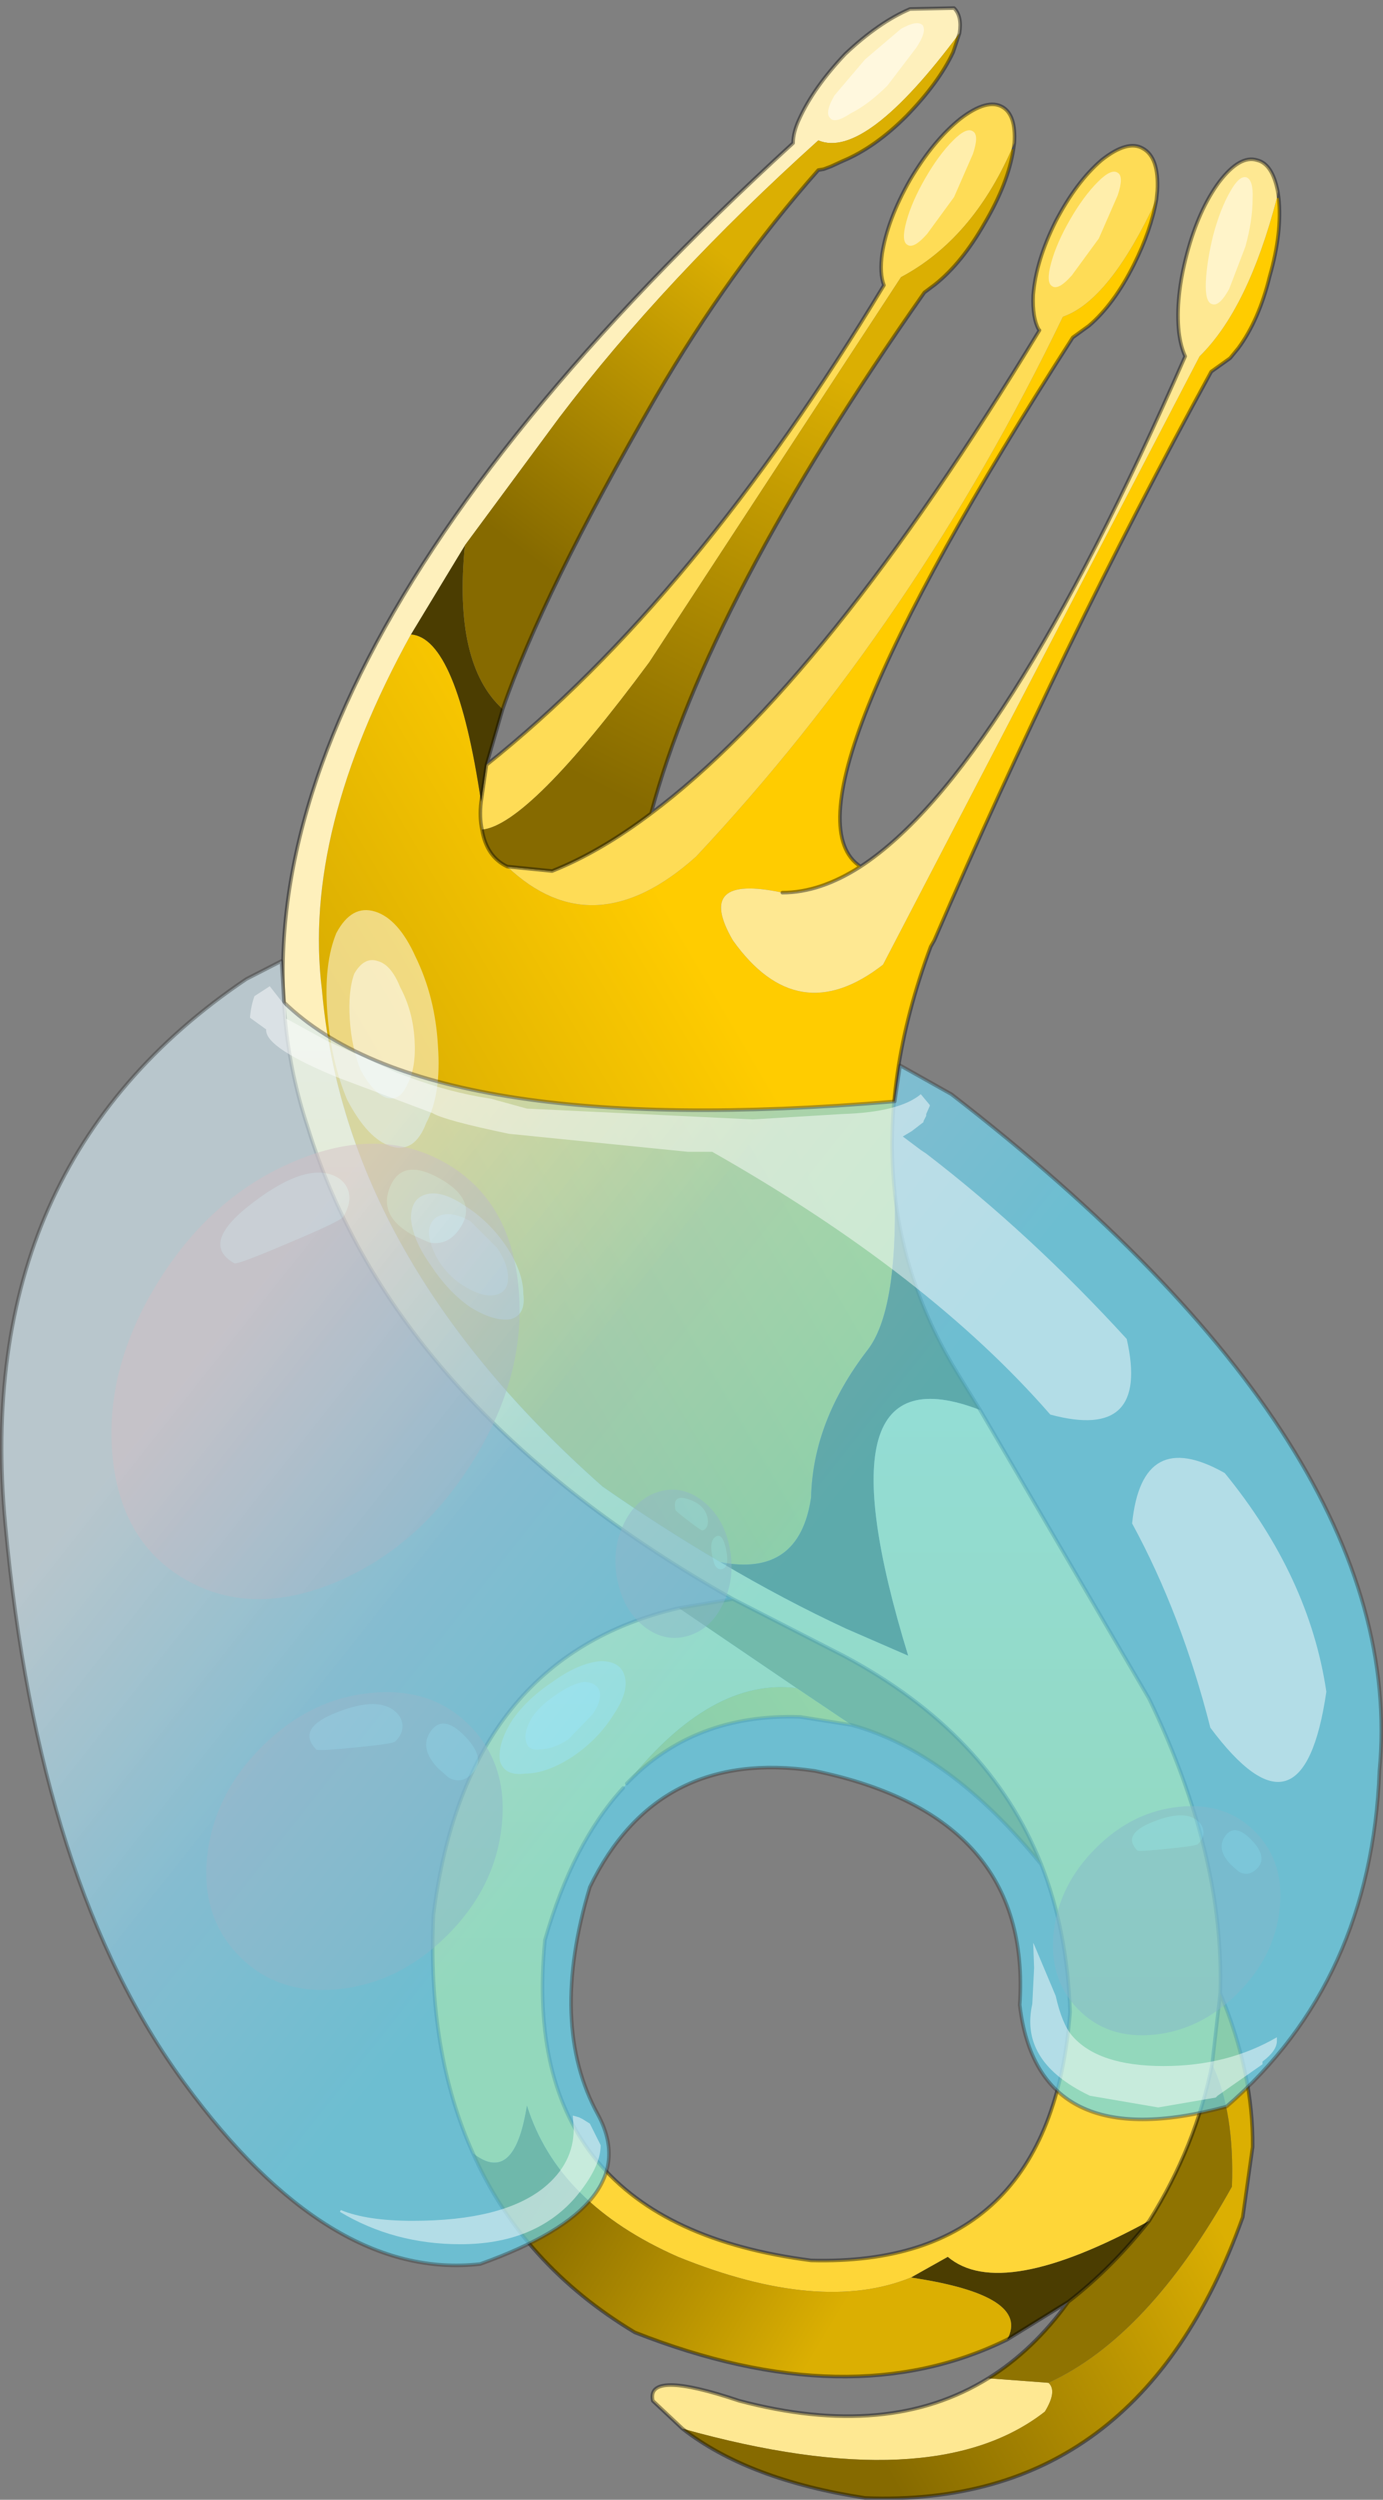<?xml version="1.0"?>
<svg xmlns="http://www.w3.org/2000/svg" xmlns:xlink="http://www.w3.org/1999/xlink" width="76.9px" height="138.9px"><rect width="100%" height="100%" fill="#808080" stroke="none"/><g transform="matrix(1, 0, 0, 1, -237, -131)"><use xlink:href="#object-0" width="55.6" height="138.9" transform="matrix(1, 0, 0, 1, 252.65, 131)"/><use xlink:href="#object-1" width="43.5" height="39" transform="matrix(0.329, -0.534, 0.451, 0.252, 238.6, 213.9)"/><use xlink:href="#object-3" width="43.5" height="39" transform="matrix(0.296, -0.293, 0.263, 0.27, 245.15, 234.4)"/><use xlink:href="#object-5" width="43.5" height="39" transform="matrix(0.227, -0.226, 0.202, 0.207, 293, 238.6)"/><use xlink:href="#object-7" width="43.5" height="39" transform="matrix(0.143, -0.044, 0.043, 0.205, 270.5, 214.85)"/><use xlink:href="#object-9" width="76.9" height="72.7" transform="matrix(1, 0, 0, 1, 237, 184.3)"/></g><defs><g transform="matrix(1, 0, 0, 1, -252.65, -131)" id="object-0"><path fill-rule="evenodd" fill="url(#gradient-Lb84de81d36effc8a4d4885b3c2dcff67)" stroke="none" d="M308 142L308.1 142Q308.3 143.9 307.6 146.35Q307 148.8 305.85 150.35L305.4 150.9L304.35 151.65Q296.05 166.8 288.95 183.25L288.75 183.6Q286.05 190.85 286.75 197.25L286.75 197.3Q286.9 203.85 285.25 206Q282.2 209.95 282.1 214.2Q281.45 218.65 277.05 217.8Q273.8 215.9 270.5 213.6Q256.2 200.95 254.9 186Q253.8 177.2 259.85 166.25Q262.4 166.45 263.75 175.55Q263.65 176.4 263.8 177.1Q264.05 178.6 265.2 179.15Q270 183.7 275.7 178.6Q287.9 165.6 296.1 148.6Q298.7 147.7 301.3 142.1Q301 143.8 300.05 145.7Q298.95 147.9 297.55 149.1L296.65 149.75Q279.85 175.9 284.85 179.15Q282.6 180.6 280.5 180.6Q275.6 179.55 277.75 183.25Q281.35 188.3 286.1 184.6L303.7 150.8Q306.4 148.15 308 142"/><path fill-rule="evenodd" fill="#fee892" stroke="none" d="M308.05 141.65L308 142Q306.4 148.15 303.7 150.8L286.1 184.6Q281.35 188.3 277.75 183.25Q275.6 179.55 280.5 180.6Q282.6 180.6 284.85 179.15Q292.75 174 302.9 150.8Q302.65 150.25 302.55 149.45Q302.35 147.55 303 145.1Q303.65 142.65 304.8 141.1Q305.95 139.6 306.9 139.9Q307.75 140.1 308.05 141.65M274.95 265.95L273.3 264.4Q272.9 262.65 278.1 264.4Q286.4 266.6 291.95 263.15L295.3 263.4Q295.8 263.85 295.1 265Q288.9 269.85 274.95 265.95"/><path fill-rule="evenodd" fill="#fedc56" stroke="none" d="M301.3 142.1Q298.7 147.7 296.1 148.6Q287.9 165.6 275.7 178.6Q270 183.7 265.2 179.15L267.7 179.4Q270.35 178.35 273.2 176.2Q282.9 168.95 294.8 149.35L294.75 149.3Q294.4 148.65 294.45 147.4Q294.6 145.5 295.7 143.3Q296.85 141.1 298.25 139.9Q299.7 138.75 300.55 139.25Q301.45 139.75 301.35 141.6L301.3 142.1M263.8 177.1Q263.65 176.4 263.75 175.55L264.05 173.5Q275.65 164.25 286.15 146.85Q285.9 146.2 286.05 145.1Q286.35 143.2 287.6 141Q288.9 138.8 290.4 137.6Q291.9 136.45 292.75 136.95Q293.5 137.4 293.4 138.95L293.25 139.3Q291.05 144.3 287.1 146.4L273.1 167.8Q266.4 176.85 263.8 177.1"/><path fill-rule="evenodd" fill="url(#gradient-Ld28bb85395871a073bc0aad01af2b44e)" stroke="none" d="M265.2 179.15Q264.05 178.6 263.8 177.1Q266.4 176.85 273.1 167.8L287.1 146.4Q291.05 144.3 293.25 139.3L293.35 139.3Q293.05 141.2 291.75 143.4Q290.5 145.6 289 146.8L288.4 147.25Q276.35 164.4 273.2 176.2Q270.35 178.35 267.7 179.4L265.2 179.15"/><path fill-rule="evenodd" fill="#4b3d01" stroke="none" d="M263.75 175.55Q262.4 166.45 259.85 166.25L262.85 161.3Q262.2 167.9 264.95 170.4L264.05 173.5L263.75 175.55M277.05 217.8Q281.45 218.65 282.1 214.2Q282.2 209.95 285.25 206Q286.9 203.85 286.75 197.3Q287.35 202.65 290.3 207.4L291.5 209.35Q282.2 205.75 287.5 223L284.05 221.5Q280.6 219.9 277.05 217.8M296.4 258.9L293 261Q294.35 258.55 287.65 257.55L289.7 256.4Q292.65 258.9 300.9 254.4Q298.8 257.05 296.4 258.9"/><path fill-rule="evenodd" fill="url(#gradient-L312e4724ba976bde6f8df20b4805624b)" stroke="none" d="M259.85 166.25Q253.8 177.2 254.9 186Q256.2 200.95 270.5 213.6Q273.8 215.9 277.05 217.8Q280.6 219.9 284.05 221.5L287.5 223Q282.2 205.75 291.5 209.35L300.9 225.4Q305.1 234.1 304.85 241.75L304.4 245.7Q303.5 250.25 300.9 254.4Q292.65 258.9 289.7 256.4L287.65 257.55Q282.6 259.6 274.7 256.4Q268 253.45 266.3 248Q265.6 252.45 263.3 250.65Q260.75 245 261.1 237.4Q262.9 223.1 274.75 220.35L281.3 224.8Q276.55 224.2 271.85 230.1L271.65 230.35Q268.85 233.4 267.3 238.8Q265.75 254.5 282.1 256.6Q295.4 256.95 296.5 242.8Q296.35 238.3 294.9 234.6Q292 227.3 283.9 223L277.75 219.85Q258.9 209.2 254.1 193.6Q246.5 170.6 281.1 138.95Q281.1 138.35 281.45 137.6Q282.25 135.85 284 134Q285.85 132.25 287.6 131.5L290.05 131.45Q290.5 131.9 290.35 132.85Q285.1 139.9 282.5 138.8Q273.95 146.5 268.1 154.2L262.85 161.3L259.85 166.25"/><path fill-rule="evenodd" fill="url(#gradient-L8d22fb64bf9aa8234d155746c84242d6)" stroke="none" d="M290.35 132.85L290 133.9Q289.2 135.6 287.4 137.45Q285.65 139.2 283.85 139.95L283.2 140.25L282.8 140.4L282.5 140.45Q277.55 146.05 273.5 153Q267.15 164 264.95 170.4Q262.2 167.9 262.85 161.3L268.1 154.2Q273.95 146.5 282.5 138.8Q285.1 139.9 290.35 132.85"/><path fill-rule="evenodd" fill="url(#gradient-Le196b0928188b0c1fbd0bffe60b9d728)" stroke="none" d="M304.85 241.75Q306.7 246.2 306.65 250.3L306.1 254.2Q300.3 270.4 285.1 269.8Q278.6 268.8 274.95 265.95Q288.9 269.85 295.1 265Q295.8 263.85 295.3 263.4Q300.85 260.85 305.5 252.5Q305.65 248.35 304.4 245.7L304.85 241.75"/><path fill-rule="evenodd" fill="#8f7301" stroke="none" d="M291.95 263.15Q294.45 261.6 296.4 258.9Q298.8 257.05 300.9 254.4Q303.5 250.25 304.4 245.7Q305.65 248.35 305.5 252.5Q300.85 260.85 295.3 263.4L291.95 263.15M274.75 220.35L277.75 219.85L283.9 223Q292 227.3 294.9 234.6Q289.8 228.35 284.35 226.85L281.3 224.8L274.75 220.35"/><path fill-rule="evenodd" fill="url(#gradient-L00d52212c06855c302fcffadb53c0904)" stroke="none" d="M293 261Q284.25 265.3 272.3 260.6Q266.05 256.85 263.3 250.65Q265.6 252.45 266.3 248Q268 253.45 274.7 256.4Q282.6 259.6 287.65 257.55Q294.35 258.55 293 261"/><path fill-rule="evenodd" fill="url(#gradient-L7b488f888424d32608d1ae4a3de1b746)" stroke="none" d="M271.85 230.1Q276.55 224.2 281.3 224.8L284.35 226.85L281.5 226.4Q275.6 226.2 271.85 230.1"/><path fill="none" stroke="#000000" stroke-opacity="0.4" stroke-width="0.2" stroke-linecap="round" stroke-linejoin="round" d="M308.1 142L308.05 141.65Q307.75 140.1 306.9 139.9Q305.95 139.6 304.8 141.1Q303.65 142.65 303 145.1Q302.35 147.55 302.55 149.45Q302.65 150.25 302.9 150.8Q292.75 174 284.85 179.15Q282.6 180.6 280.5 180.6M284.85 179.15Q279.85 175.9 296.65 149.75L297.55 149.1Q298.95 147.9 300.05 145.7Q301 143.8 301.3 142.1L301.35 141.6Q301.45 139.75 300.55 139.25Q299.7 138.75 298.25 139.9Q296.85 141.1 295.7 143.3Q294.6 145.5 294.45 147.4Q294.4 148.65 294.75 149.3L294.8 149.35Q282.9 168.95 273.2 176.2Q276.35 164.4 288.4 147.25L289 146.8Q290.5 145.6 291.75 143.4Q293.05 141.2 293.35 139.3L293.4 138.95Q293.5 137.4 292.75 136.95Q291.9 136.45 290.4 137.6Q288.9 138.8 287.6 141Q286.35 143.2 286.05 145.1Q285.9 146.2 286.15 146.85Q275.65 164.25 264.05 173.5L264.95 170.4Q267.15 164 273.5 153Q277.55 146.05 282.5 140.45L282.8 140.4L283.2 140.25L283.85 139.95Q285.65 139.2 287.4 137.45Q289.2 135.6 290 133.9L290.35 132.85Q290.5 131.9 290.05 131.45L287.6 131.5Q285.85 132.25 284 134Q282.25 135.85 281.45 137.6Q281.1 138.35 281.1 138.95Q246.5 170.6 254.1 193.6Q258.9 209.2 277.75 219.85L274.75 220.35Q262.9 223.1 261.1 237.4Q260.75 245 263.3 250.65Q266.05 256.85 272.3 260.6Q284.25 265.3 293 261L296.4 258.9Q294.45 261.6 291.95 263.15Q286.4 266.6 278.1 264.4Q272.9 262.65 273.3 264.4L274.95 265.95Q278.6 268.8 285.1 269.8Q300.3 270.4 306.1 254.2L306.65 250.3Q306.7 246.2 304.85 241.75Q305.1 234.1 300.9 225.4L291.5 209.35L290.3 207.4Q287.35 202.65 286.75 197.3M265.2 179.15Q264.05 178.6 263.8 177.1Q263.65 176.4 263.75 175.55L264.05 173.5M286.75 197.25Q286.05 190.85 288.75 183.6L288.95 183.25Q296.05 166.8 304.35 151.65L305.4 150.9L305.85 150.35Q307 148.8 307.6 146.35Q308.3 143.9 308.1 142M265.2 179.15L267.7 179.4Q270.35 178.35 273.2 176.2M277.75 219.85L283.9 223Q292 227.3 294.9 234.6Q296.35 238.3 296.5 242.8Q295.4 256.95 282.1 256.6Q265.75 254.5 267.3 238.8Q268.85 233.4 271.65 230.35M304.4 245.7L304.85 241.75M296.4 258.9Q298.8 257.05 300.9 254.4Q303.5 250.25 304.4 245.7M271.85 230.1Q275.6 226.2 281.5 226.4L284.35 226.85Q289.8 228.35 294.9 234.6"/><path fill-rule="evenodd" fill="#ffffff" fill-opacity="0.502" stroke="none" d="M285.1 134.3L287.1 132.6Q288 132.1 288.3 132.4Q288.55 132.75 287.95 133.65L286.35 135.75Q285.3 136.8 284.3 137.3Q283.4 137.9 283.15 137.55Q282.85 137.25 283.4 136.3L285.1 134.3"/><path fill-rule="evenodd" fill="#ffffff" fill-opacity="0.502" stroke="none" d="M288.45 140.9Q289.2 139.6 290 138.8Q290.75 138.05 291.1 138.3Q291.45 138.5 291.1 139.55L290.05 141.95L288.55 144Q287.8 144.85 287.45 144.6Q287.1 144.4 287.4 143.3Q287.7 142.2 288.45 140.9"/><path fill-rule="evenodd" fill="#ffffff" fill-opacity="0.502" stroke="none" d="M296.5 143.2Q297.25 141.9 298.05 141.1Q298.8 140.35 299.15 140.6Q299.5 140.8 299.15 141.85L298.1 144.25L296.6 146.3Q295.85 147.15 295.5 146.9Q295.15 146.7 295.45 145.6Q295.75 144.5 296.5 143.2"/><path fill-rule="evenodd" fill="#ffffff" fill-opacity="0.502" stroke="none" d="M304.45 144.1Q304.85 142.6 305.4 141.65Q305.9 140.75 306.3 140.85Q306.7 141 306.65 142.05Q306.65 143.25 306.25 144.7L305.35 147.05Q304.8 148.05 304.4 147.9Q304 147.8 304.05 146.65Q304.1 145.55 304.45 144.1"/><path fill-rule="evenodd" fill="#ffffff" fill-opacity="0.502" stroke="none" d="M255.2 187.25Q255 184.55 255.7 182.85Q256.55 181.25 257.85 181.65Q259.15 182.05 260.1 184.15Q261.2 186.4 261.35 189.1Q261.55 191.8 260.7 193.4Q260.05 195.1 258.75 194.7Q257.45 194.3 256.3 192.1Q255.4 189.95 255.2 187.25"/><path fill-rule="evenodd" fill="#ffffff" fill-opacity="0.502" stroke="none" d="M260.95 201.3Q259.95 199.9 259.85 198.7Q259.85 197.55 260.75 197.35Q261.6 197.15 262.85 198Q264.2 198.85 265.15 200.25Q266.1 201.7 266.1 202.9Q266.25 204.05 265.4 204.3Q264.45 204.45 263.1 203.6Q261.9 202.75 260.95 201.3"/><path fill-rule="evenodd" fill="#ffffff" fill-opacity="0.502" stroke="none" d="M267.8 224.4Q269.2 223.4 270.4 223.3Q271.55 223.3 271.75 224.2Q271.95 225.05 271.1 226.3Q270.25 227.65 268.85 228.6Q267.4 229.55 266.2 229.55Q265.05 229.7 264.8 228.85Q264.65 227.9 265.5 226.55Q266.35 225.35 267.8 224.4"/><path fill-rule="evenodd" fill="#ffffff" fill-opacity="0.502" stroke="none" d="M267.95 225.15Q268.8 224.55 269.5 224.45Q270.2 224.5 270.35 225Q270.45 225.55 269.95 226.25L268.6 227.65Q267.75 228.2 267.05 228.2Q266.35 228.3 266.25 227.75Q266.1 227.25 266.6 226.4Q267.1 225.7 267.95 225.15"/><path fill-rule="evenodd" fill="#ffffff" fill-opacity="0.502" stroke="none" d="M261.45 201.15Q260.85 200.2 260.85 199.4Q260.95 198.65 261.6 198.5Q262.25 198.35 263.15 198.85L264.65 200.35Q265.25 201.25 265.25 202Q265.25 202.8 264.55 202.95Q263.9 203.1 262.95 202.55Q262.05 202.05 261.45 201.15"/><path fill-rule="evenodd" fill="#ffffff" fill-opacity="0.502" stroke="none" d="M256.45 187.65Q256.35 186.05 256.7 185.1Q257.25 184.15 258 184.4Q258.75 184.6 259.25 185.85Q259.95 187.15 260.05 188.75Q260.15 190.35 259.65 191.25Q259.25 192.2 258.5 192Q257.75 191.75 257.05 190.45Q256.55 189.2 256.45 187.65"/></g><linearGradient gradientTransform="matrix(-0.01, 0.005, -0.017, -0.029, 269.8, 192)" gradientUnits="userSpaceOnUse" spreadMethod="pad" id="gradient-Lb84de81d36effc8a4d4885b3c2dcff67" x1="-819.2" x2="819.2"><stop offset="0" stop-color="#ffcc00" stop-opacity="1"/><stop offset="1" stop-color="#dbaf02" stop-opacity="1"/></linearGradient><linearGradient gradientTransform="matrix(0.008, -0.014, 0.004, 0.002, 276.35, 162.95)" gradientUnits="userSpaceOnUse" spreadMethod="pad" id="gradient-Ld28bb85395871a073bc0aad01af2b44e" x1="-819.2" x2="819.2"><stop offset="0" stop-color="#866a00" stop-opacity="1"/><stop offset="1" stop-color="#dbaf02" stop-opacity="1"/></linearGradient><linearGradient gradientTransform="matrix(0, -0.034, 0.032, 0, 278.8, 216.2)" gradientUnits="userSpaceOnUse" spreadMethod="pad" id="gradient-L312e4724ba976bde6f8df20b4805624b" x1="-819.2" x2="819.2"><stop offset="0" stop-color="#fed638" stop-opacity="1"/><stop offset="1" stop-color="#fef0bc" stop-opacity="1"/></linearGradient><linearGradient gradientTransform="matrix(0.007, -0.01, 0.004, 0.003, 272.6, 154.05)" gradientUnits="userSpaceOnUse" spreadMethod="pad" id="gradient-L8d22fb64bf9aa8234d155746c84242d6" x1="-819.2" x2="819.2"><stop offset="0" stop-color="#866a00" stop-opacity="1"/><stop offset="1" stop-color="#dbaf02" stop-opacity="1"/></linearGradient><linearGradient gradientTransform="matrix(0.012, -0.007, 0.005, 0.009, 293.85, 258.35)" gradientUnits="userSpaceOnUse" spreadMethod="pad" id="gradient-Le196b0928188b0c1fbd0bffe60b9d728" x1="-819.2" x2="819.2"><stop offset="0" stop-color="#866a00" stop-opacity="1"/><stop offset="1" stop-color="#dbaf02" stop-opacity="1"/></linearGradient><linearGradient gradientTransform="matrix(0.01, 0.005, -0.003, 0.005, 274.95, 256.35)" gradientUnits="userSpaceOnUse" spreadMethod="pad" id="gradient-L00d52212c06855c302fcffadb53c0904" x1="-819.2" x2="819.2"><stop offset="0" stop-color="#866a00" stop-opacity="1"/><stop offset="1" stop-color="#dbaf02" stop-opacity="1"/></linearGradient><linearGradient gradientTransform="matrix(-0.007, 0.004, -0.002, -0.003, 277.75, 227.9)" gradientUnits="userSpaceOnUse" spreadMethod="pad" id="gradient-L7b488f888424d32608d1ae4a3de1b746" x1="-819.2" x2="819.2"><stop offset="0" stop-color="#ffcc00" stop-opacity="1"/><stop offset="1" stop-color="#dbaf02" stop-opacity="1"/></linearGradient><g transform="matrix(1, 0, 0, 1, 0, 0)" id="object-1"><use xlink:href="#object-2" width="43.5" height="39" transform="matrix(1, 0, 0, 1, 0, 0)"/></g><g transform="matrix(1, 0, 0, 1, 0, 0)" id="object-2"><path fill-rule="evenodd" fill="#d06a6a" fill-opacity="0.482" stroke="none" d="M37.7 10.5Q37.7 6.9 32.15 4.25Q26.6 1.55 26.6 5.95Q26.6 6.3 30.55 9.8Q34.45 13.3 34.9 13.3Q36.35 13.3 37.1 12.35Q37.7 11.55 37.7 10.5M36.65 22.65Q37.2 24.65 39.25 24.65Q42.05 24.65 42.05 19.95Q42.05 15.4 39.3 15.9Q36.5 16.4 36.5 20.65L36.65 22.65M37.1 5.7Q43.5 11.4 43.5 19.5Q43.5 27.6 37.1 33.3Q30.75 39 21.75 39Q12.75 39 6.35 33.3Q0 27.6 0 19.5Q0 11.4 6.35 5.7Q12.75 0 21.75 0Q30.75 0 37.1 5.7"/><path fill-rule="evenodd" fill="#e6bbbb" fill-opacity="0.482" stroke="none" d="M37.7 10.5Q37.7 11.55 37.1 12.35Q36.35 13.3 34.9 13.3Q34.45 13.3 30.55 9.8Q26.6 6.3 26.6 5.95Q26.6 1.55 32.15 4.25Q37.7 6.9 37.7 10.5M36.65 22.65L36.5 20.65Q36.5 16.4 39.3 15.9Q42.05 15.4 42.05 19.95Q42.05 24.65 39.25 24.65Q37.2 24.65 36.65 22.65"/></g><g transform="matrix(1, 0, 0, 1, 0, 0)" id="object-3"><use xlink:href="#object-4" width="43.5" height="39" transform="matrix(1, 0, 0, 1, 0, 0)"/></g><g transform="matrix(1, 0, 0, 1, 0, 0)" id="object-4"><path fill-rule="evenodd" fill="#d06a6a" fill-opacity="0.482" stroke="none" d="M37.7 10.5Q37.7 6.9 32.15 4.25Q26.6 1.55 26.6 5.95Q26.6 6.3 30.55 9.8Q34.45 13.3 34.9 13.3Q36.35 13.3 37.1 12.35Q37.7 11.55 37.7 10.5M36.65 22.65Q37.2 24.65 39.25 24.65Q42.05 24.65 42.05 19.95Q42.05 15.4 39.3 15.9Q36.5 16.4 36.5 20.65L36.65 22.65M37.1 5.7Q43.5 11.4 43.5 19.5Q43.5 27.6 37.1 33.3Q30.75 39 21.75 39Q12.75 39 6.35 33.3Q0 27.6 0 19.5Q0 11.4 6.35 5.7Q12.75 0 21.75 0Q30.75 0 37.1 5.7"/><path fill-rule="evenodd" fill="#e6bbbb" fill-opacity="0.482" stroke="none" d="M37.7 10.5Q37.7 11.55 37.1 12.35Q36.35 13.3 34.9 13.3Q34.45 13.3 30.55 9.8Q26.6 6.3 26.6 5.95Q26.6 1.55 32.15 4.25Q37.7 6.9 37.7 10.5M36.65 22.65L36.5 20.65Q36.5 16.4 39.3 15.9Q42.05 15.4 42.05 19.95Q42.05 24.65 39.25 24.65Q37.2 24.65 36.65 22.65"/></g><g transform="matrix(1, 0, 0, 1, 0, 0)" id="object-5"><use xlink:href="#object-6" width="43.5" height="39" transform="matrix(1, 0, 0, 1, 0, 0)"/></g><g transform="matrix(1, 0, 0, 1, 0, 0)" id="object-6"><path fill-rule="evenodd" fill="#d06a6a" fill-opacity="0.482" stroke="none" d="M37.7 10.5Q37.7 6.9 32.15 4.25Q26.6 1.55 26.6 5.95Q26.6 6.3 30.55 9.8Q34.45 13.3 34.9 13.3Q36.35 13.3 37.1 12.35Q37.7 11.55 37.7 10.5M36.65 22.65Q37.2 24.65 39.25 24.65Q42.05 24.65 42.05 19.95Q42.05 15.4 39.3 15.9Q36.5 16.4 36.5 20.65L36.65 22.65M37.1 5.7Q43.5 11.4 43.5 19.5Q43.5 27.6 37.1 33.3Q30.75 39 21.75 39Q12.75 39 6.35 33.3Q0 27.6 0 19.5Q0 11.4 6.35 5.7Q12.75 0 21.75 0Q30.75 0 37.1 5.7"/><path fill-rule="evenodd" fill="#e6bbbb" fill-opacity="0.482" stroke="none" d="M37.7 10.5Q37.7 11.55 37.1 12.35Q36.35 13.3 34.9 13.3Q34.45 13.3 30.55 9.8Q26.6 6.3 26.6 5.95Q26.6 1.55 32.15 4.25Q37.7 6.9 37.7 10.5M36.65 22.65L36.5 20.65Q36.5 16.4 39.3 15.9Q42.05 15.4 42.05 19.95Q42.05 24.65 39.25 24.65Q37.2 24.65 36.65 22.65"/></g><g transform="matrix(1, 0, 0, 1, 0, 0)" id="object-7"><use xlink:href="#object-8" width="43.5" height="39" transform="matrix(1, 0, 0, 1, 0, 0)"/></g><g transform="matrix(1, 0, 0, 1, 0, 0)" id="object-8"><path fill-rule="evenodd" fill="#d06a6a" fill-opacity="0.482" stroke="none" d="M37.7 10.5Q37.7 6.9 32.15 4.25Q26.6 1.55 26.6 5.95Q26.6 6.3 30.55 9.8Q34.45 13.3 34.9 13.3Q36.35 13.3 37.1 12.35Q37.7 11.55 37.7 10.5M36.65 22.65Q37.2 24.65 39.25 24.65Q42.05 24.65 42.05 19.95Q42.05 15.4 39.3 15.9Q36.5 16.4 36.5 20.65L36.65 22.65M37.1 5.7Q43.5 11.4 43.5 19.5Q43.5 27.6 37.1 33.3Q30.75 39 21.75 39Q12.75 39 6.35 33.3Q0 27.6 0 19.5Q0 11.4 6.35 5.7Q12.75 0 21.75 0Q30.75 0 37.1 5.7"/><path fill-rule="evenodd" fill="#e6bbbb" fill-opacity="0.482" stroke="none" d="M37.7 10.5Q37.7 11.55 37.1 12.35Q36.35 13.3 34.9 13.3Q34.45 13.3 30.55 9.8Q26.6 6.3 26.6 5.95Q26.6 1.55 32.15 4.25Q37.7 6.9 37.7 10.5M36.65 22.65L36.5 20.65Q36.5 16.4 39.3 15.9Q42.05 15.4 42.05 19.95Q42.05 24.65 39.25 24.65Q37.2 24.65 36.65 22.65"/></g><g transform="matrix(1, 0, 0, 1, -237, -184.3)" id="object-9"><path fill-rule="evenodd" fill="url(#gradient-L7836e6a0e514144ba8f895cb6c3cfd3a)" stroke="none" d="M252.65 184.4L252.8 186.7Q260.75 194.4 286.75 192.2L287.05 190.2L289.9 191.8Q315.4 211.5 313.7 229.4Q313.25 241.1 305.2 248.05Q294.7 250.9 293.7 242.4Q294.4 231.9 282.3 229.4Q273.55 228.1 269.8 235.85Q267.5 243.5 270.25 248.5Q272.95 253.5 263.7 256.8Q255.3 257.75 247.25 246.75Q239.15 235.75 237.3 215.75Q235.4 195.7 250.7 185.4L252.65 184.4"/><path fill="none" stroke="#333333" stroke-opacity="0.4" stroke-width="0.2" stroke-linecap="round" stroke-linejoin="round" d="M252.65 184.4L250.7 185.4Q235.4 195.7 237.3 215.75Q239.15 235.75 247.25 246.75Q255.3 257.75 263.7 256.8Q272.95 253.5 270.25 248.5Q267.5 243.5 269.8 235.85Q273.55 228.1 282.3 229.4Q294.4 231.9 293.7 242.4Q294.7 250.9 305.2 248.05Q313.25 241.1 313.7 229.4Q315.4 211.5 289.9 191.8L287.05 190.2L286.75 192.2Q260.75 194.4 252.8 186.7L252.65 184.4"/><path fill-rule="evenodd" fill="#ffffff" fill-opacity="0.482" stroke="none" d="M252 185.8L252.9 186.95L252.9 187.4L252.9 187.6L253.1 187.7L255.2 188.85L256.65 189.5L256.9 189.6L258.3 190.25L259.05 190.6L259.6 190.8Q261.95 191.7 264.3 192.05L266.3 192.6L278.85 193.2L283.85 192.9Q287 192.8 288.2 191.8L288.7 192.4L288.7 192.45L288.5 192.9L288.5 193L288.35 193.3L288.35 193.35L287.7 193.85L287.2 194.15L288.2 194.9L288.5 195.1Q294.3 199.55 299.65 205.4Q300.95 211.1 295.4 209.6Q288.6 201.8 276.6 195L275.25 195L265.3 194Q261.7 193.25 261.05 192.85L255.85 190.9Q251.8 189.25 251.8 188.25L251.8 188.2L250.9 187.55Q250.95 186.9 251.15 186.35L252 185.8M305.1 212.85Q309.8 218.6 310.75 225Q309.45 233.9 304.3 227Q302.7 220.7 299.95 215.65Q300.5 210.25 305.1 212.85M294.5 240.35L294.45 238.95L294.5 239.05L295.7 241.9Q296.05 243.45 296.6 244.1Q298.05 245.8 301.7 245.8Q305.25 245.8 308 244.2L308 244.4Q308 244.95 307.2 245.55L307.2 245.7L304.7 247.45L304.6 247.55L301.4 248.1L297.6 247.45L297.3 247.3Q293.7 245.45 294.4 242.35L294.5 240.35M255.95 253.8Q257.4 254.4 259.95 254.4Q264.95 254.4 267.25 252.55Q268.9 251.2 268.9 249.3L268.85 248.55L269.2 248.65L269.4 248.75L269.8 249L270.4 250.2Q270.4 251.45 268.95 253.15Q266.7 255.7 262.6 255.7Q258.9 255.7 255.9 253.9L255.95 253.8"/></g><linearGradient gradientTransform="matrix(-0.017, -0.013, 0.027, -0.034, 263.1, 216)" gradientUnits="userSpaceOnUse" spreadMethod="pad" id="gradient-L7836e6a0e514144ba8f895cb6c3cfd3a" x1="-819.2" x2="819.2"><stop offset="0.067" stop-color="#65d8f3" stop-opacity="0.702"/><stop offset="0.514" stop-color="#87d6f2" stop-opacity="0.702"/><stop offset="1" stop-color="#d5ebf5" stop-opacity="0.651"/></linearGradient></defs></svg>
